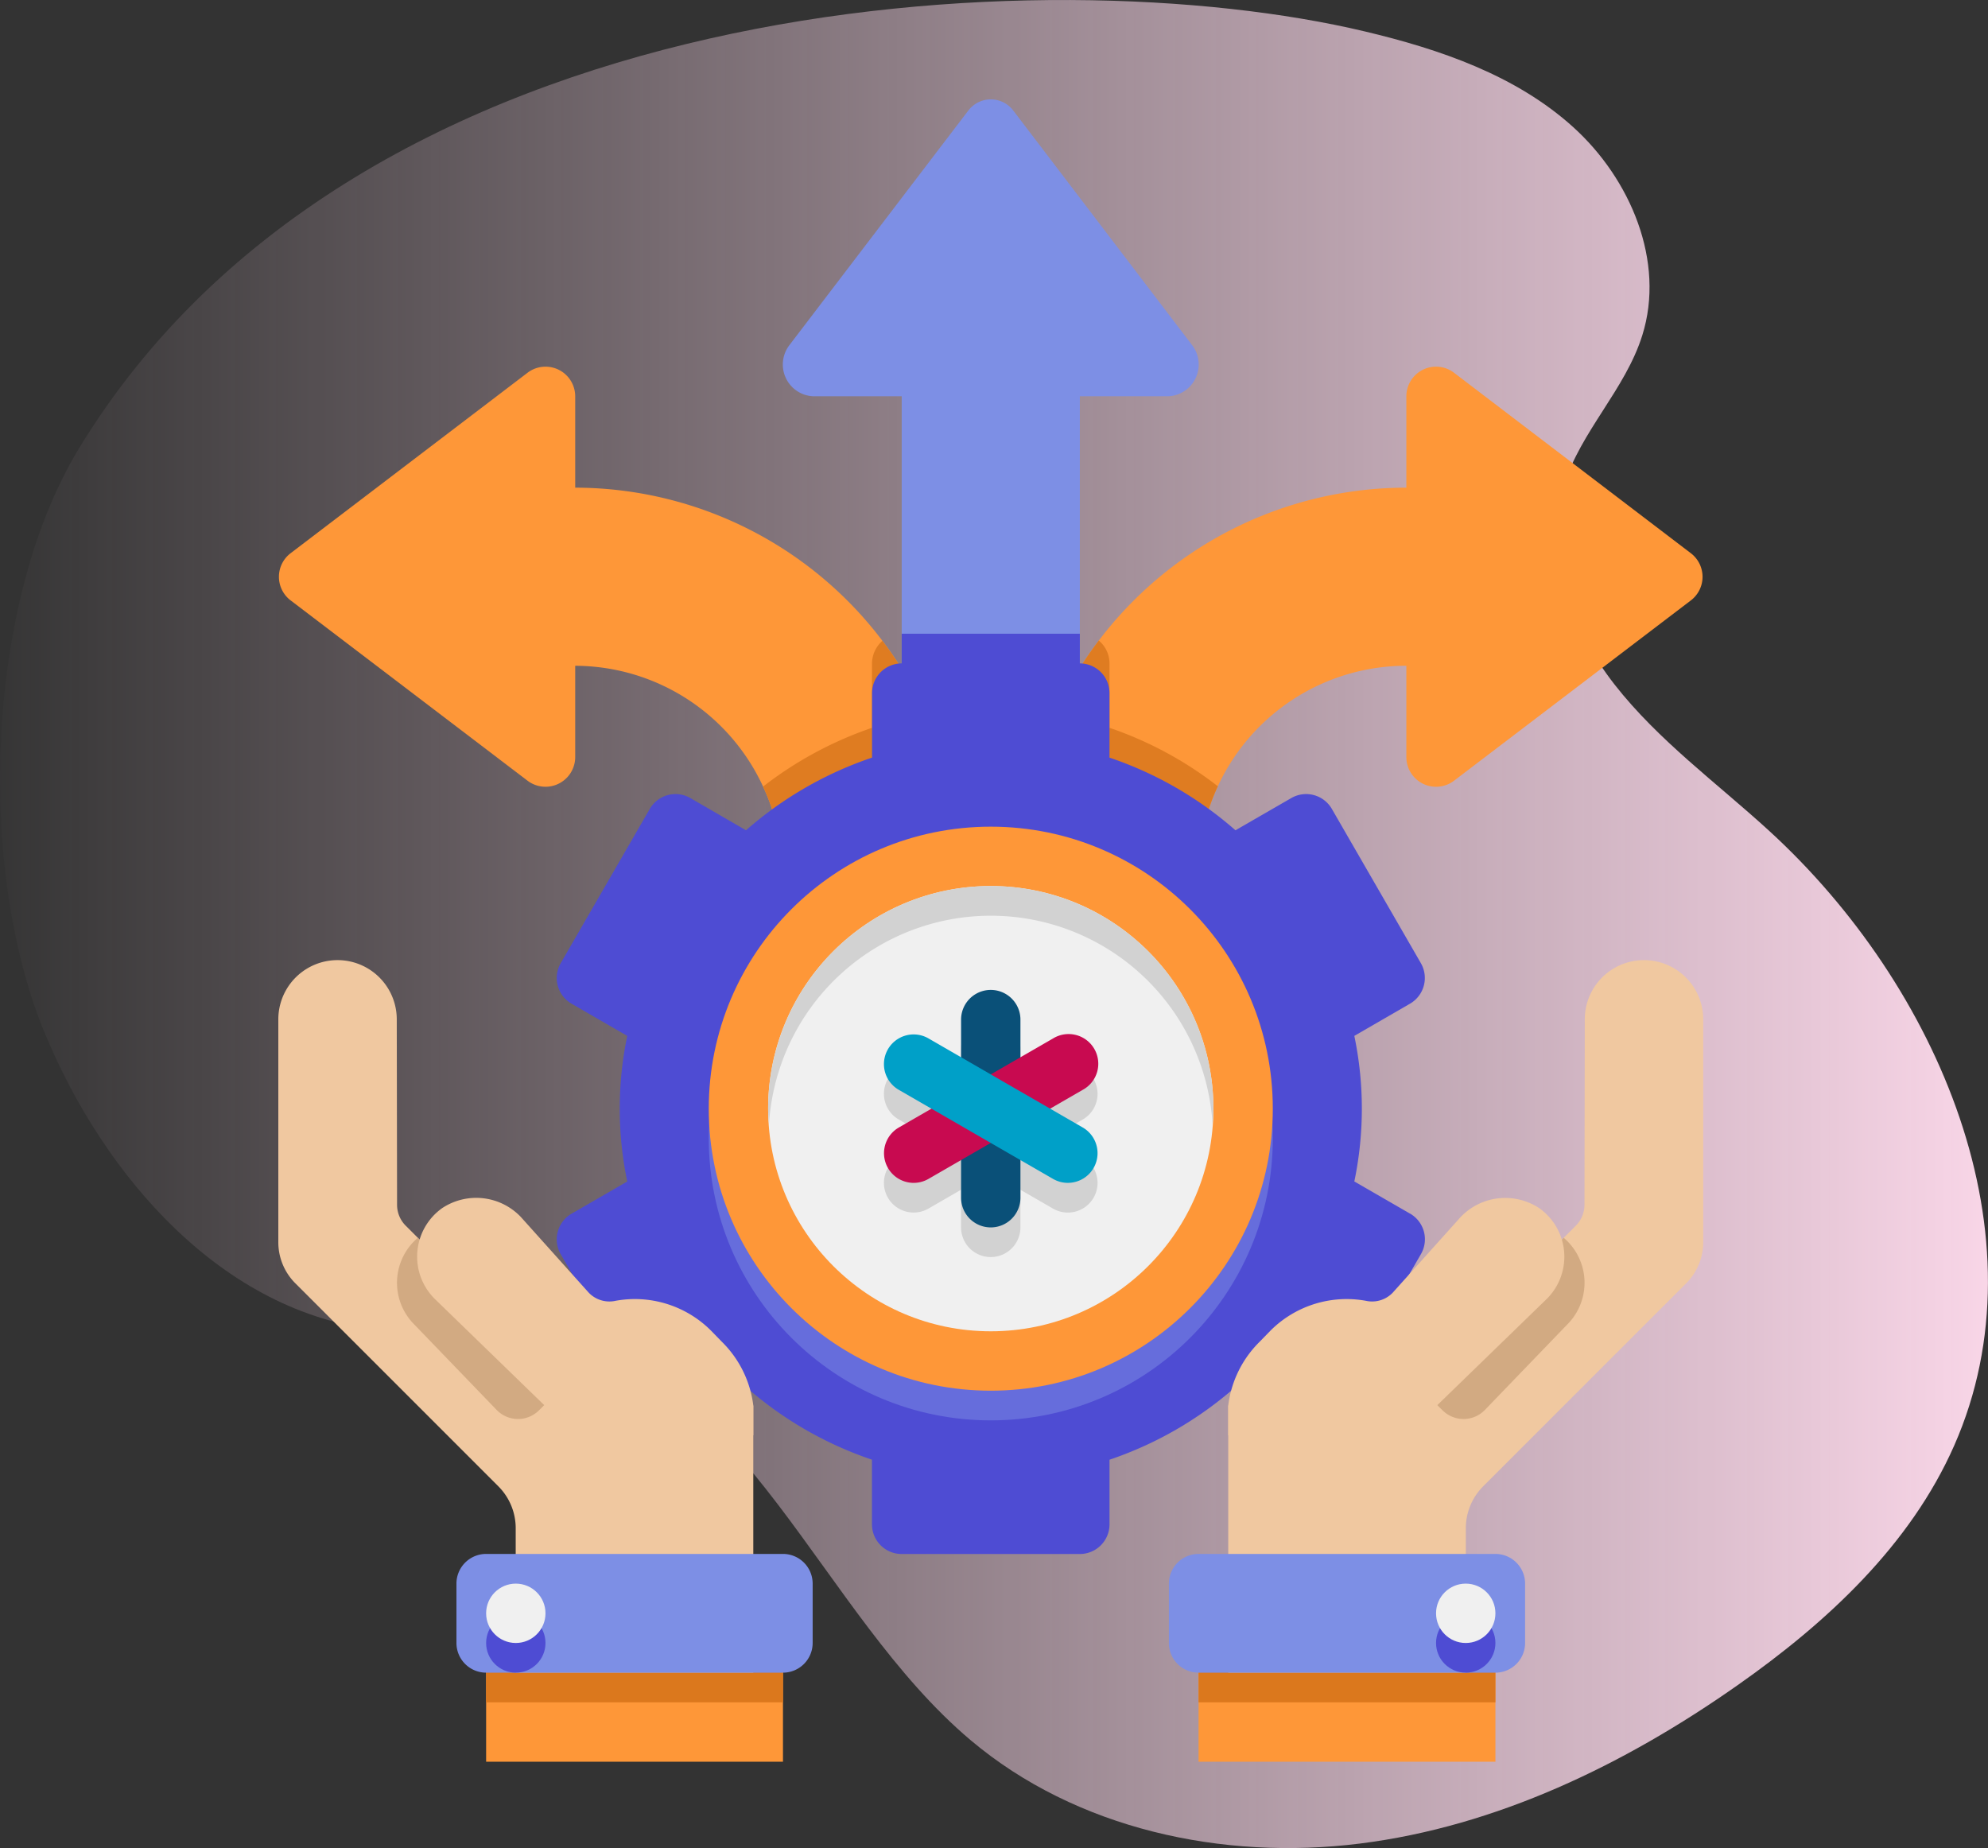 <svg xmlns="http://www.w3.org/2000/svg" xmlns:xlink="http://www.w3.org/1999/xlink" width="100" height="92.964" viewBox="0 0 100 92.964">
  <rect x="0" y="0" width="100" height="92.964" fill="#333333" stroke="none"/>
  <defs>
    <linearGradient id="linear-gradient" y1="0.5" x2="1" y2="0.5" gradientUnits="objectBoundingBox">
      <stop offset="0" stop-color="#ffdbed" stop-opacity="0"/>
      <stop offset="1" stop-color="#ffdbed"/>
    </linearGradient>
  </defs>
  <g id="flexibility" transform="translate(-1523 -4803)">
    <path id="Path_20522" data-name="Path 20522" d="M3.972,25.543C-.709,33.238-1.2,46.561,2.224,54.889c3.006,7.3,8.98,14.143,16.822,15,2.884.316,5.832-.2,8.686.32C37.548,72,41.2,84.1,48.829,90.528,54.137,95,61.5,96.587,68.394,95.725s13.34-3.981,19.018-7.974C91.9,84.6,96.09,80.715,98.3,75.7c4.638-10.515-.818-23.144-9.294-30.906-2.64-2.417-5.582-4.549-7.788-7.369s-3.61-6.581-2.558-10c.839-2.73,3.1-4.846,3.95-7.573,1.165-3.708-.593-7.864-3.477-10.472s-6.7-3.914-10.485-4.813C52.815.8,18.1,2.312,3.972,25.543Z" transform="translate(1523.001 4800.013)" fill="url(#linear-gradient)"/>
    <g id="Icons" transform="translate(1529 4804)">
      <g id="Group_66932" data-name="Group 66932" transform="translate(16.93 23.531)">
        <g id="Group_66931" data-name="Group 66931" transform="translate(0 0)">
          <path id="Path_42992" data-name="Path 42992" d="M39.365,36.492v7.466H30.405V36.492a10.2,10.2,0,0,0-.971-4.375,10.442,10.442,0,0,0-9.482-6.077H13.98V17.08h5.973A19.411,19.411,0,0,1,39.365,36.492Z" transform="translate(-13.98 -17.08)" fill="#fe9738"/>
        </g>
      </g>
      <g id="Group_66938" data-name="Group 66938" transform="translate(32.384 17.439)">
        <g id="Group_66934" data-name="Group 66934" transform="translate(12.946 6.092)">
          <g id="Group_66933" data-name="Group 66933">
            <path id="Path_42993" data-name="Path 42993" d="M58.385,17.08v8.959H52.412A10.445,10.445,0,0,0,42.93,32.1a10.271,10.271,0,0,0-.971,4.39v7.466H33V36.492A19.419,19.419,0,0,1,52.412,17.08Z" transform="translate(-33 -17.08)" fill="#fe9738"/>
          </g>
        </g>
        <g id="Group_66935" data-name="Group 66935" transform="translate(0 13.797)">
          <path id="Path_42994" data-name="Path 42994" d="M30.333,22.24A19.346,19.346,0,0,1,34.26,33.947v7.466H25.3V33.947a10.2,10.2,0,0,0-.971-4.375,18.866,18.866,0,0,1,5.48-2.957v-3.24a1.538,1.538,0,0,1,.523-1.135Z" transform="translate(-24.33 -22.24)" fill="#df7c21"/>
        </g>
        <g id="Group_66936" data-name="Group 66936" transform="translate(12.946 13.782)">
          <path id="Path_42995" data-name="Path 42995" d="M42.93,29.562a10.271,10.271,0,0,0-.971,4.39v7.466H33V33.952A19.4,19.4,0,0,1,36.942,22.23a1.508,1.508,0,0,1,.538,1.15v3.24a18.665,18.665,0,0,1,5.45,2.942Z" transform="translate(-33 -22.23)" fill="#df7c21"/>
        </g>
        <g id="Group_66937" data-name="Group 66937" transform="translate(32.358)">
          <path id="Path_42996" data-name="Path 42996" d="M60.312,24.763,48.4,33.832A1.494,1.494,0,0,1,46,32.643V14.5a1.493,1.493,0,0,1,2.4-1.187l11.914,9.079A1.492,1.492,0,0,1,60.312,24.763Z" transform="translate(-46 -13)" fill="#fe9738"/>
        </g>
      </g>
      <g id="Group_66940" data-name="Group 66940" transform="translate(8.031 17.439)">
        <g id="Group_66939" data-name="Group 66939">
          <path id="Path_42997" data-name="Path 42997" d="M8.61,24.763l11.914,9.068a1.494,1.494,0,0,0,2.4-1.189V14.5a1.493,1.493,0,0,0-2.4-1.187L8.61,22.388a1.492,1.492,0,0,0,0,2.376Z" transform="translate(-8.021 -13)" fill="#fe9738"/>
        </g>
      </g>
      <g id="Group_66941" data-name="Group 66941" transform="translate(39.358 15.946)">
        <path id="Path_42998" data-name="Path 42998" d="M29,12h8.959V32.905H29Z" transform="translate(-29 -12)" fill="#7d8fe5"/>
      </g>
      <g id="Group_66942" data-name="Group 66942" transform="translate(39.358 30.878)">
        <path id="Path_42999" data-name="Path 42999" d="M37.959,22v5.973H29V22Z" transform="translate(-29 -22)" fill="#4e4cd3"/>
      </g>
      <g id="Group_66943" data-name="Group 66943" transform="translate(22.001 32.371)">
        <path id="Path_43000" data-name="Path 43000" d="M60.3,50.678,57.5,49.06a17.922,17.922,0,0,0,0-7.323l2.8-1.619a1.494,1.494,0,0,0,.547-2.04L56.37,30.32a1.494,1.494,0,0,0-2.04-.547l-2.809,1.622a18.609,18.609,0,0,0-6.336-3.655V24.493A1.494,1.494,0,0,0,43.692,23H34.733a1.494,1.494,0,0,0-1.493,1.493v3.246A18.609,18.609,0,0,0,26.9,31.395L24.1,29.773a1.494,1.494,0,0,0-2.04.547l-4.48,7.759a1.494,1.494,0,0,0,.547,2.04l2.8,1.619a17.9,17.9,0,0,0,0,7.323l-2.8,1.619a1.494,1.494,0,0,0-.547,2.04l4.48,7.759a1.494,1.494,0,0,0,2.04.547L26.9,59.4a18.61,18.61,0,0,0,6.336,3.655V66.3A1.494,1.494,0,0,0,34.733,67.8h8.959A1.494,1.494,0,0,0,45.186,66.3V63.057A18.61,18.61,0,0,0,51.521,59.4l2.809,1.622a1.494,1.494,0,0,0,2.04-.547l4.48-7.759a1.491,1.491,0,0,0-.547-2.04Z" transform="translate(-17.376 -23)" fill="#4e4cd3"/>
      </g>
      <g id="Group_66948" data-name="Group 66948" transform="translate(29.652 40.584)">
        <g id="Group_66944" data-name="Group 66944" transform="translate(0 1.493)">
          <circle id="Ellipse_520" data-name="Ellipse 520" cx="14.186" cy="14.186" r="14.186" fill="#666ddc"/>
        </g>
        <g id="Group_66945" data-name="Group 66945">
          <circle id="Ellipse_521" data-name="Ellipse 521" cx="14.186" cy="14.186" r="14.186" fill="#fe9738"/>
        </g>
        <g id="Group_66946" data-name="Group 66946" transform="translate(2.986 2.986)">
          <circle id="Ellipse_522" data-name="Ellipse 522" cx="11.199" cy="11.199" r="11.199" fill="#f0f0f0"/>
        </g>
        <g id="Group_66947" data-name="Group 66947" transform="translate(2.986 2.986)">
          <path id="Path_43001" data-name="Path 43001" d="M46.9,41.7a6.26,6.26,0,0,1-.045.747,11.178,11.178,0,0,0-22.309,0A6.26,6.26,0,0,1,24.5,41.7a11.2,11.2,0,0,1,22.4,0Z" transform="translate(-24.5 -30.5)" fill="#d2d2d2"/>
        </g>
      </g>
      <g id="Group_66949" data-name="Group 66949" transform="translate(38.464 50.29)">
        <path id="Path_43002" data-name="Path 43002" d="M38.4,41.92l-1.64-.947,1.64-.947a1.493,1.493,0,0,0-1.493-2.586l-1.64.947V36.493a1.493,1.493,0,1,0-2.986,0v1.893l-1.64-.947a1.493,1.493,0,1,0-1.493,2.586l1.64.947-1.64.947a1.493,1.493,0,0,0,1.493,2.586l1.64-.947v1.893a1.493,1.493,0,1,0,2.986,0V43.559l1.64.947A1.493,1.493,0,0,0,38.4,41.92Z" transform="translate(-28.402 -35)" fill="#d2d2d2"/>
      </g>
      <g id="Group_66963" data-name="Group 66963" transform="translate(52.797 47.303)">
        <g id="Group_66950" data-name="Group 66950" transform="translate(1.493 34.344)">
          <path id="Path_43003" data-name="Path 43003" d="M39,56H53.932v5.973H39Z" transform="translate(-39 -56)" fill="#fe9738"/>
        </g>
        <g id="Group_66961" data-name="Group 66961">
          <g id="Group_66952" data-name="Group 66952" transform="translate(1.493 34.344)">
            <g id="Group_66951" data-name="Group 66951">
              <path id="Path_43004" data-name="Path 43004" d="M39,56H53.932v2.986H39Z" transform="translate(-39 -56)" fill="#db781d"/>
            </g>
          </g>
          <g id="Group_66957" data-name="Group 66957" transform="translate(2.986)">
            <g id="Group_66955" data-name="Group 66955">
              <g id="Group_66953" data-name="Group 66953">
                <path id="Path_43005" data-name="Path 43005" d="M48.437,55.4l9.046-9.046a1.488,1.488,0,0,0,.436-1.047l.015-9.334a2.979,2.979,0,0,1,5.958,0V47.156a2.922,2.922,0,0,1-.866,2.105l-10.2,10.2a2.981,2.981,0,0,0-.875,2.111v7.26H40V55.4Z" transform="translate(-40 -33)" fill="#f0c8a0"/>
              </g>
              <g id="Group_66954" data-name="Group 66954" transform="translate(9.482 13.962)">
                <path id="Path_43006" data-name="Path 43006" d="M46.35,49.741l1.3,1.29a1.494,1.494,0,0,0,2.128-.022l4.129-4.284a2.968,2.968,0,0,0-.164-4.375Z" transform="translate(-46.35 -42.35)" fill="#d2aa82"/>
              </g>
            </g>
            <g id="Group_66956" data-name="Group 66956" transform="translate(0 11.946)">
              <path id="Path_43007" data-name="Path 43007" d="M41.583,48.242l.552-.567A5.416,5.416,0,0,1,47,46.2a1.438,1.438,0,0,0,1.269-.418l3.419-3.808a3.1,3.1,0,0,1,3.957-.448,2.993,2.993,0,0,1,.388,4.554l-7.078,6.869H40V51.452A5.435,5.435,0,0,1,41.583,48.242Z" transform="translate(-40 -41)" fill="#f0c8a0"/>
            </g>
          </g>
          <g id="Group_66959" data-name="Group 66959" transform="translate(0 29.864)">
            <g id="Group_66958" data-name="Group 66958">
              <path id="Path_43008" data-name="Path 43008" d="M39.493,53H54.425a1.494,1.494,0,0,1,1.493,1.493V57.48a1.494,1.494,0,0,1-1.493,1.493H39.493A1.494,1.494,0,0,1,38,57.48V54.493A1.494,1.494,0,0,1,39.493,53Z" transform="translate(-38 -53)" fill="#7d8fe5"/>
            </g>
          </g>
          <g id="Group_66960" data-name="Group 66960" transform="translate(13.439 32.851)">
            <circle id="Ellipse_523" data-name="Ellipse 523" cx="1.493" cy="1.493" r="1.493" fill="#4e4cd3"/>
          </g>
        </g>
        <g id="Group_66962" data-name="Group 66962" transform="translate(13.439 31.358)">
          <circle id="Ellipse_524" data-name="Ellipse 524" cx="1.493" cy="1.493" r="1.493" fill="#f0f0f0"/>
        </g>
      </g>
      <g id="Group_66977" data-name="Group 66977" transform="translate(8 47.303)">
        <g id="Group_66964" data-name="Group 66964" transform="translate(10.453 34.344)">
          <path id="Path_43009" data-name="Path 43009" d="M15,56H29.932v5.973H15Z" transform="translate(-15 -56)" fill="#fe9738"/>
        </g>
        <g id="Group_66975" data-name="Group 66975">
          <g id="Group_66966" data-name="Group 66966" transform="translate(10.453 34.344)">
            <g id="Group_66965" data-name="Group 66965">
              <path id="Path_43010" data-name="Path 43010" d="M15,56H29.932v2.986H15Z" transform="translate(-15 -56)" fill="#db781d"/>
            </g>
          </g>
          <g id="Group_66971" data-name="Group 66971">
            <g id="Group_66969" data-name="Group 66969">
              <g id="Group_66967" data-name="Group 66967">
                <path id="Path_43011" data-name="Path 43011" d="M23.455,55.4l-9.046-9.046a1.488,1.488,0,0,1-.436-1.047l-.015-9.334a2.979,2.979,0,0,0-5.958,0V47.156a2.922,2.922,0,0,0,.866,2.105l10.2,10.2a2.981,2.981,0,0,1,.875,2.111v7.26H31.892V55.4Z" transform="translate(-8 -33)" fill="#f0c8a0"/>
              </g>
              <g id="Group_66968" data-name="Group 66968" transform="translate(5.972 13.962)">
                <path id="Path_43012" data-name="Path 43012" d="M20.437,49.741l-1.3,1.29a1.494,1.494,0,0,1-2.128-.022l-4.129-4.284a2.968,2.968,0,0,1,.164-4.375Z" transform="translate(-11.999 -42.35)" fill="#d2aa82"/>
              </g>
            </g>
            <g id="Group_66970" data-name="Group 66970" transform="translate(6.982 11.946)">
              <path id="Path_43013" data-name="Path 43013" d="M28,48.242l-.552-.567A5.416,5.416,0,0,0,22.582,46.2a1.438,1.438,0,0,1-1.269-.418L17.894,41.97a3.1,3.1,0,0,0-3.957-.448,2.993,2.993,0,0,0-.388,4.554l7.078,6.869h8.959V51.452A5.434,5.434,0,0,0,28,48.242Z" transform="translate(-12.675 -41)" fill="#f0c8a0"/>
            </g>
          </g>
          <g id="Group_66973" data-name="Group 66973" transform="translate(8.96 29.864)">
            <g id="Group_66972" data-name="Group 66972">
              <path id="Path_43014" data-name="Path 43014" d="M30.425,53H15.493A1.494,1.494,0,0,0,14,54.493V57.48a1.494,1.494,0,0,0,1.493,1.493H30.425a1.494,1.494,0,0,0,1.493-1.493V54.493A1.494,1.494,0,0,0,30.425,53Z" transform="translate(-14 -53)" fill="#7d8fe5"/>
            </g>
          </g>
          <g id="Group_66974" data-name="Group 66974" transform="translate(10.453 32.851)">
            <circle id="Ellipse_525" data-name="Ellipse 525" cx="1.493" cy="1.493" r="1.493" fill="#4e4cd3"/>
          </g>
        </g>
        <g id="Group_66976" data-name="Group 66976" transform="translate(10.453 31.358)">
          <circle id="Ellipse_526" data-name="Ellipse 526" cx="1.493" cy="1.493" r="1.493" fill="#f0f0f0"/>
        </g>
      </g>
      <g id="Group_66978" data-name="Group 66978" transform="translate(33.385 4)">
        <path id="Path_43015" data-name="Path 43015" d="M34.307,4.582l-8.97,11.762a1.6,1.6,0,0,0,1.145,2.588H44.422a1.6,1.6,0,0,0,1.145-2.588L36.6,4.582a1.417,1.417,0,0,0-2.291,0Z" transform="translate(-25 -4)" fill="#7d8fe5"/>
      </g>
      <g id="Group_66982" data-name="Group 66982" transform="translate(38.464 48.796)">
        <g id="Group_66979" data-name="Group 66979" transform="translate(3.88)">
          <path id="Path_43016" data-name="Path 43016" d="M32.493,45.946A1.493,1.493,0,0,1,31,44.453V35.493a1.493,1.493,0,1,1,2.986,0v8.959A1.493,1.493,0,0,1,32.493,45.946Z" transform="translate(-31 -34)" fill="#0a5078"/>
        </g>
        <g id="Group_66980" data-name="Group 66980" transform="translate(0 2.239)">
          <path id="Path_43017" data-name="Path 43017" d="M29.9,42.966a1.493,1.493,0,0,1-.748-2.786l7.759-4.48A1.493,1.493,0,1,1,38.4,38.287l-7.759,4.48A1.489,1.489,0,0,1,29.9,42.966Z" transform="translate(-28.402 -35.499)" fill="#c80a50"/>
        </g>
        <g id="Group_66981" data-name="Group 66981" transform="translate(0 2.238)">
          <path id="Path_43018" data-name="Path 43018" d="M37.653,42.967a1.489,1.489,0,0,1-.745-.2l-7.759-4.48A1.493,1.493,0,0,1,30.642,35.7L38.4,40.18a1.493,1.493,0,0,1-.748,2.786Z" transform="translate(-28.402 -35.499)" fill="#00a0c8"/>
        </g>
      </g>
    </g>
  </g>
</svg>
